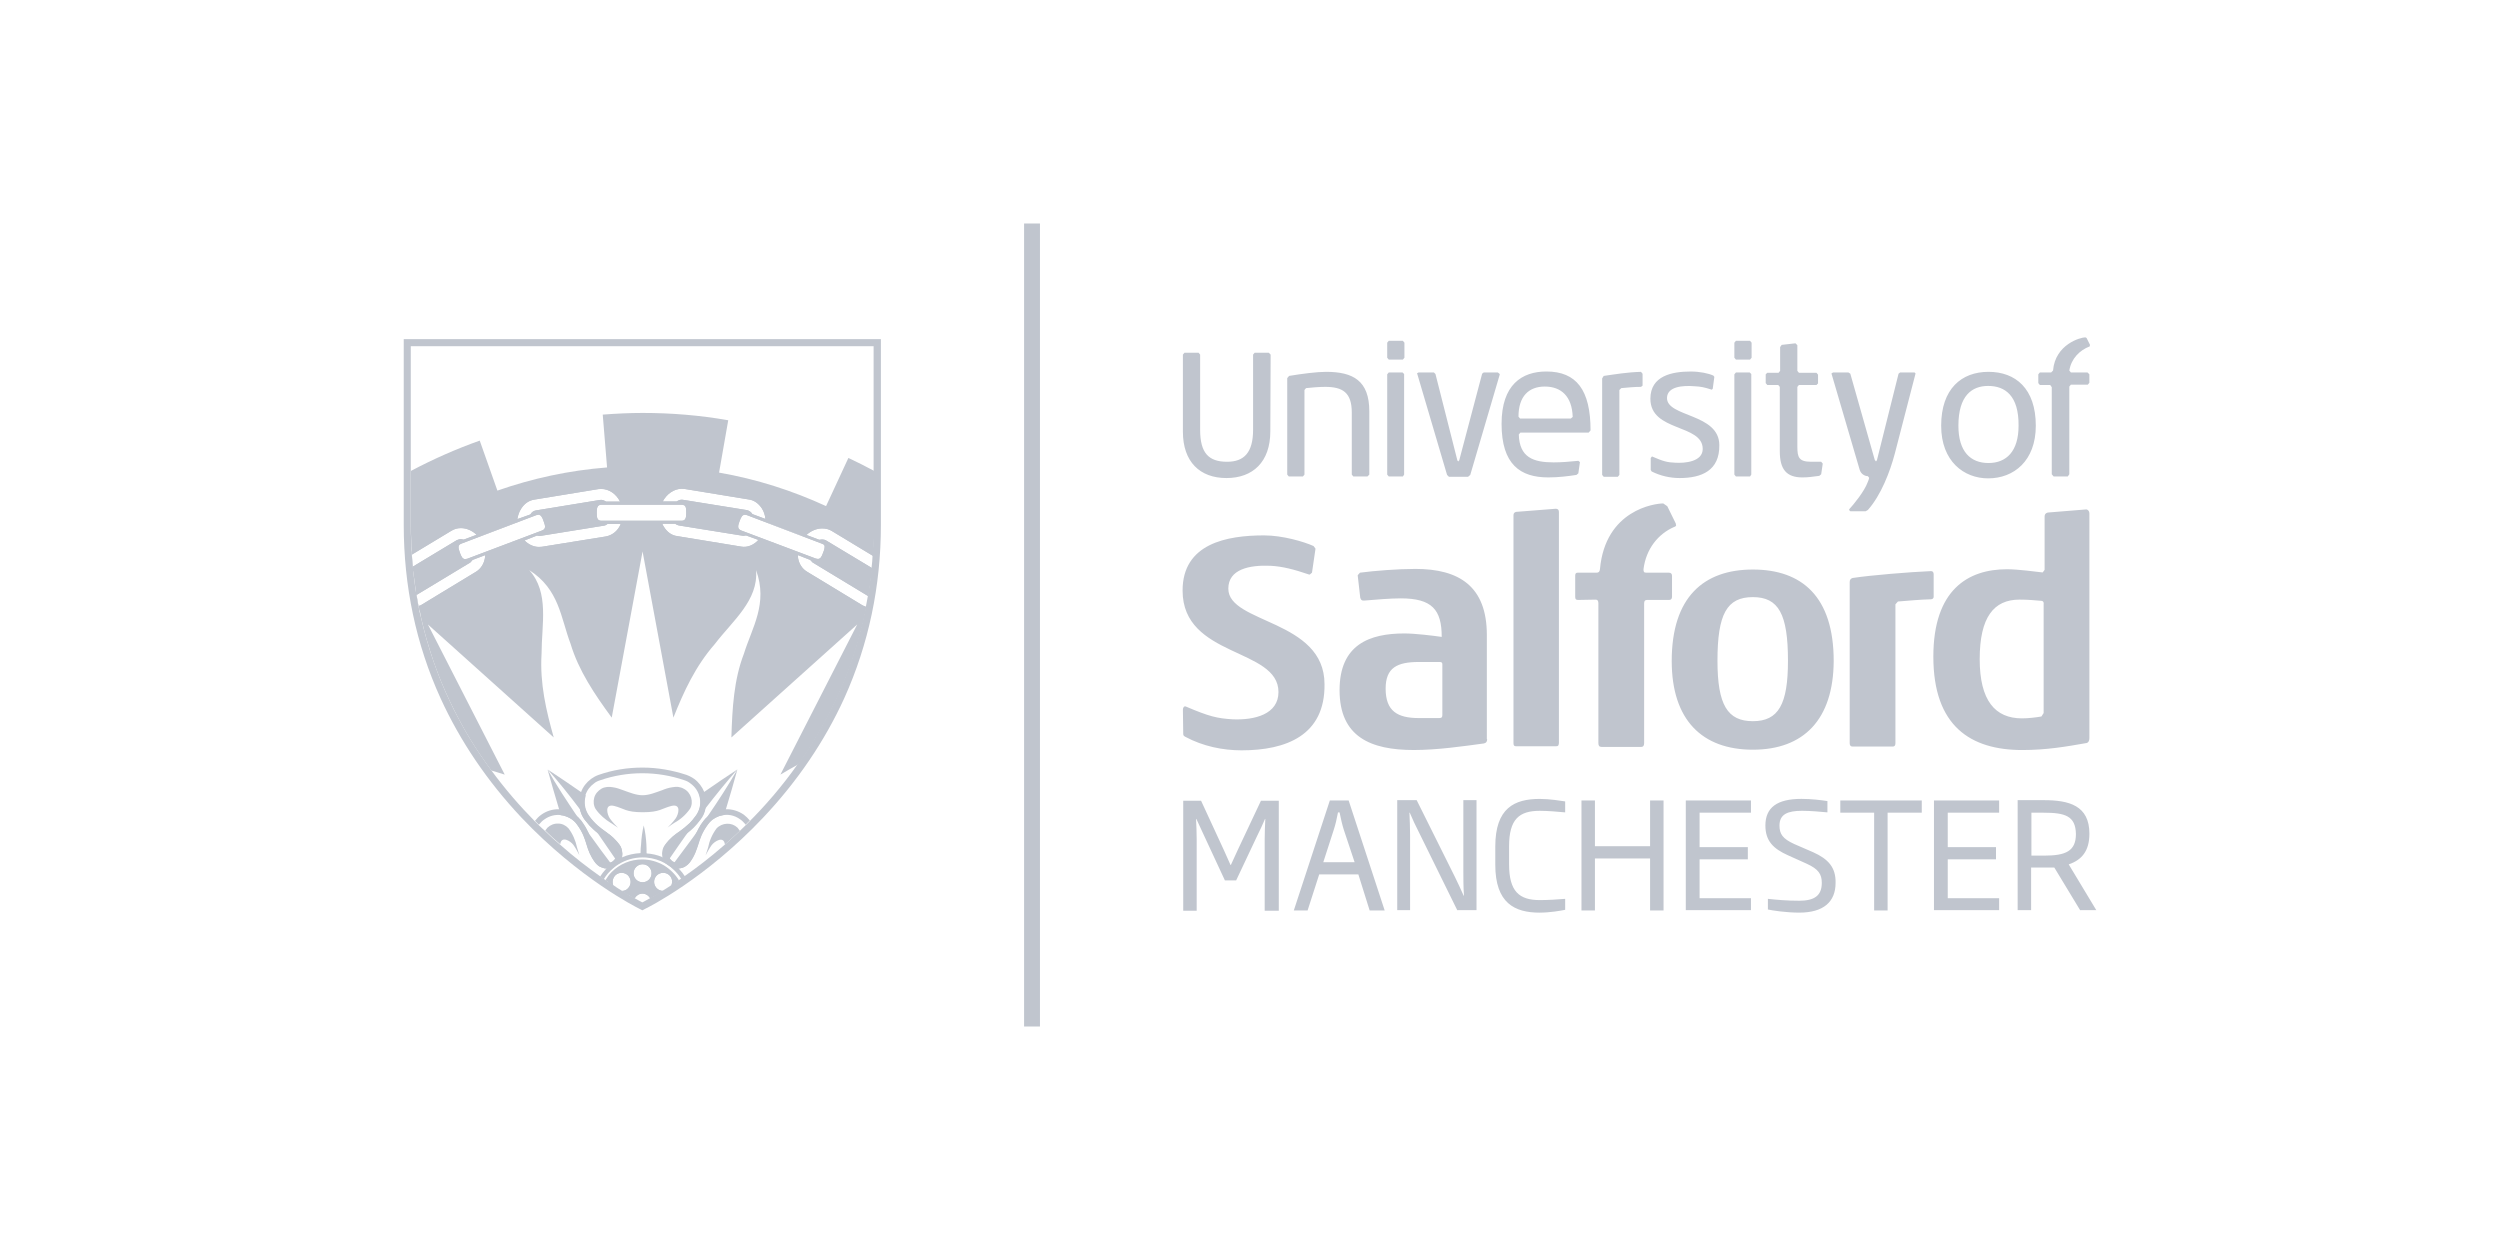 <?xml version="1.0" encoding="UTF-8"?><svg id="a" xmlns="http://www.w3.org/2000/svg" viewBox="0 0 150 75"><defs><style>.f{fill:#c0c5ce;}</style></defs><path class="f" d="M75.881,54.627v-4.268c0-.47.019-.771.038-1.222h-.019c-.15.357-.301.677-.47,1.015l-1.26,2.67h-.677l-1.241-2.67c-.15-.338-.32-.677-.47-1.015h-.019c.019.451.038.733.038,1.222v4.286h-.808v-6.599h1.072l1.372,2.97c.132.282.263.602.395.884h.019c.132-.301.282-.62.414-.902l1.391-2.952h1.072v6.599h-.846v-.019ZM80.637,49.814c-.113-.357-.188-.696-.263-1.072h-.094c-.075.395-.15.733-.263,1.072l-.62,1.918h1.88l-.639-1.918ZM82.179,54.627l-.677-2.162h-2.35l-.696,2.162h-.827l2.162-6.599h1.128l2.162,6.599h-.902ZM87.443,54.627l-2.331-4.738c-.169-.32-.357-.733-.526-1.128h-.019c.019.432.038.921.038,1.372v4.474h-.771v-6.599h1.166l2.294,4.606c.15.32.376.771.526,1.128h.019c-.038-.526-.038-1.034-.038-1.448v-4.286h.79v6.599h-1.147v.019ZM92.387,54.759c-1.504,0-2.67-.564-2.67-2.876v-1.09c0-2.312,1.147-2.858,2.67-2.858.602,0,1.26.113,1.523.15v.658c-.414-.038-1.034-.094-1.523-.094-1.241,0-1.842.508-1.842,2.124v1.09c0,1.617.602,2.143,1.842,2.143.489,0,1.109-.038,1.523-.075v.658c-.263.056-.921.169-1.523.169M99.005,54.627v-3.121h-3.309v3.121h-.808v-6.599h.808v2.745h3.309v-2.745h.808v6.599h-.808ZM101.148,54.627v-6.599h3.91v.733h-3.083v2.068h2.895v.733h-2.895v2.331h3.083v.714h-3.91v.019ZM113.256,48.761v5.866h-.808v-5.866h-2.03v-.733h4.888v.733h-2.049ZM116.038,54.627v-6.599h3.91v.733h-3.083v2.068h2.895v.733h-2.895v2.331h3.083v.714h-3.91v.019ZM122.618,48.761h-.733v2.576h.771c1.278,0,1.899-.263,1.899-1.297-.019-1.09-.658-1.278-1.936-1.278ZM124.818,54.627l-1.56-2.576h-1.391v2.557h-.808v-6.599h1.56c1.523,0,2.745.32,2.745,2.012,0,1.053-.47,1.579-1.241,1.842l1.654,2.745h-.959v.019ZM108.781,51.13l-1.128-.489c-.696-.32-.884-.602-.884-1.109,0-.677.489-.884,1.354-.884.508,0,1.109.056,1.523.094v-.677c-.357-.056-.959-.132-1.56-.132-1.448,0-2.162.508-2.162,1.598,0,.921.47,1.391,1.354,1.786l1.128.508c.696.32.902.62.902,1.147,0,.771-.451,1.072-1.354,1.072-.752,0-1.354-.056-1.88-.113v.639c.244.056,1.09.188,1.88.188,1.448,0,2.181-.639,2.181-1.786.019-.921-.432-1.429-1.354-1.842"/><path class="f" d="M74.49,45.02c-1.128,0-2.312-.244-3.365-.808-.094-.056-.132-.075-.132-.188l-.019-1.448c0-.094.056-.226.169-.188,1.41.602,1.88.714,2.82.771,1.316.056,2.745-.301,2.745-1.636,0-2.67-5.753-2.049-5.753-6.091,0-2.82,2.651-3.309,4.888-3.309,1.109,0,2.388.376,2.97.639l.113.15v.038l-.207,1.41-.132.113h-.038c-.94-.32-1.617-.489-2.312-.526-1.278-.056-2.538.207-2.538,1.372,0,2.106,5.772,1.842,5.772,5.734.038,3.064-2.294,3.967-4.982,3.967M86.541,39.869c0-.113-.038-.15-.169-.15h-1.241c-1.297,0-1.993.338-1.993,1.598,0,1.354.714,1.767,1.993,1.767h1.222c.15,0,.188-.056.188-.188v-3.027ZM89.229,44.343c0,.132-.038.226-.188.263-1.241.169-2.801.395-4.211.395-2.594,0-4.456-.79-4.456-3.591,0-2.745,1.805-3.403,3.892-3.403.639,0,1.711.132,2.237.207,0-1.636-.583-2.312-2.463-2.312-.62,0-1.485.075-2.181.132h-.056c-.113,0-.15-.056-.188-.169l-.15-1.316v-.038l.132-.15c.846-.113,2.275-.226,3.328-.226,2.613,0,4.286,1.034,4.286,3.967v6.242h.019ZM93.365,44.776h-2.406c-.113,0-.15-.056-.15-.188v-13.668c0-.113.038-.169.15-.207l2.388-.188c.113,0,.188.056.188.188v13.874c-.019.15-.038.188-.169.188M105.172,35.827c-1.56,0-2.124,1.015-2.124,3.816,0,2.651.602,3.628,2.124,3.628,1.542,0,2.106-1.015,2.106-3.628,0-2.801-.564-3.816-2.106-3.816M105.172,44.982c-3.046,0-4.869-1.786-4.869-5.32,0-3.835,1.918-5.49,4.869-5.49,2.933,0,4.85,1.617,4.85,5.49-.019,3.516-1.805,5.32-4.85,5.32M122.505,36.052c-.432-.038-.827-.075-1.335-.075-1.542,0-2.388,1.053-2.388,3.572,0,2.482.921,3.553,2.538,3.553.376,0,.846-.056,1.166-.113l.132-.207v-6.524c.019-.113-.019-.188-.113-.207M125.156,44.588c-1.166.207-2.369.414-3.816.414-3.102,0-5.339-1.429-5.339-5.602,0-4.023,2.087-5.245,4.418-5.245.677,0,1.748.15,2.106.188h.038l.113-.15v-3.196c0-.132.056-.207.188-.244l2.312-.188c.132.019.188.132.188.244v13.48c0,.15-.056.282-.207.301M115.85,35.958c-.696.019-1.222.075-1.974.132l-.15.169v8.328c0,.15-.056.207-.169.207h-2.406c-.094,0-.169-.056-.169-.188v-9.682c0-.132.056-.207.169-.244,1.109-.169,3.403-.357,4.719-.414.094,0,.15.075.15.188v1.354c0,.075-.056.15-.169.15M100.772,28.683c-.564,0-1.147-.132-1.673-.395l-.056-.094v-.714l.075-.094c.696.301.921.357,1.391.376.583.038,1.654-.056,1.654-.827,0-1.504-3.14-1.015-3.14-3.008,0-1.391,1.316-1.636,2.425-1.636.545,0,1.072.113,1.354.244l.056.075v.019l-.094.696-.056.056c-.47-.15-.658-.188-1.053-.207-.696-.056-1.617.019-1.636.696-.019,1.166,3.14.921,3.14,2.839.019,1.523-1.053,1.974-2.388,1.974M76.219,25.882c0,1.842-1.053,2.801-2.632,2.801-1.598,0-2.613-.978-2.613-2.782v-4.625l.094-.113h.846l.094.113v4.512c0,1.391.508,1.918,1.617,1.918,1.015,0,1.56-.545,1.56-1.918v-4.512l.094-.113h.846l.113.113-.019,4.606ZM82.047,28.589h-.846l-.094-.113v-3.722c0-1.203-.545-1.542-1.598-1.542-.338,0-.827.038-1.147.075l-.094.113v5.076l-.094.113h-.846l-.094-.113v-5.79l.113-.132c.79-.132,1.673-.244,2.218-.244,1.617,0,2.594.526,2.594,2.369v3.798l-.113.113M84.172,28.589h-.846l-.094-.113v-6.016l.094-.113h.827l.094.094v6.035l-.075.113ZM84.266,21.463l-.094.113h-.846l-.094-.113v-.902l.094-.113h.846l.094.113v.902ZM89.868,22.347h-.846l-.094.075-1.372,5.189-.056.075-.056-.056-1.316-5.189-.094-.094h-.921l-.094.056.019.038,1.786,6.054.113.113h1.147l.132-.113,1.767-6.016v-.038l-.113-.094ZM92.688,23.193c-.959,0-1.579.583-1.579,1.805l.094.113h3.046l.113-.094c-.038-1.241-.696-1.824-1.673-1.824M95.32,25.957h-4.098l-.094.113c.038,1.372.865,1.673,2.087,1.673.451,0,.959-.038,1.485-.094l.094.075v.019l-.094.658-.113.094c-.489.075-1.072.15-1.692.15-1.673,0-2.801-.771-2.801-3.215,0-2.35,1.222-3.14,2.688-3.14,1.805,0,2.651,1.109,2.651,3.534l-.113.132M105.002,28.589h-.846l-.094-.113v-6.016l.094-.113h.827l.094.094v6.035l-.075.113ZM105.096,21.463l-.094.113h-.846l-.094-.113v-.902l.094-.113h.846l.094.113v.902ZM109.27,28.457l-.113.094c-.414.056-.677.094-1.015.094-.94,0-1.354-.47-1.354-1.56v-3.873l-.094-.113h-.658l-.094-.113v-.526l.094-.094h.677l.094-.113v-1.429l.094-.132.827-.094.113.113v1.542l.094.113h1.053l.094.113v.526l-.094.094h-1.053l-.094.113v3.591c0,.639.094.902.827.902h.602l.094.113-.094.639ZM98.46,23.212c-.432,0-.752.038-1.184.075l-.113.113v5.095l-.094.113h-.846l-.094-.113v-5.79l.094-.15c.658-.094,1.429-.226,2.237-.244l.094.113v.714l-.094.075M114.872,22.347h-.865l-.094.075-1.297,5.189-.056.075-.075-.094-1.466-5.17-.113-.075h-.921l-.094.056v.019l1.692,5.772c.094.301.376.376.47.376h.019l.075.094s0,.075-.075.244c-.207.583-.865,1.372-1.109,1.636l-.019.056.075.075h.921l.132-.075c.79-.884,1.335-2.312,1.617-3.384l1.241-4.794v-.019l-.056-.056M99.795,30.206c-.489,0-3.478.376-3.798,3.948-.019.15-.075.207-.207.207h-1.128c-.113,0-.15.056-.15.188v1.26c0,.132.038.188.169.188l1.053-.019c.132,0,.169.094.169.226v8.385c0,.15.056.226.188.226h2.388c.113,0,.169-.075.169-.226v-8.385c0-.15.056-.207.169-.207h1.335c.113,0,.169-.075.169-.188v-1.26c0-.113-.056-.188-.188-.188h-1.354c-.15,0-.169-.056-.169-.207.15-1.222.884-2.124,1.842-2.538l.056-.019.019-.019.019-.019h0l.019-.019v-.019h0l-.019-.113-.019-.038-.489-.996-.244-.169M119.29,23.156c-.978,0-1.786.583-1.786,2.388,0,1.56.733,2.237,1.805,2.237s1.805-.696,1.805-2.237c.019-1.805-.808-2.388-1.824-2.388M119.29,28.702c-1.448,0-2.82-1.015-2.82-3.158,0-2.218,1.222-3.234,2.839-3.234s2.839.996,2.839,3.234c0,2.106-1.316,3.158-2.858,3.158M125.118,20.241c-.282,0-1.805.414-1.936,1.993l-.113.113h-.677l-.094.113v.526l.094.113h.62l.094.132v5.226l.113.132h.846l.094-.132v-5.264l.094-.113h1.015l.094-.113v-.508l-.113-.113h-.996l-.094-.113c.113-.714.62-1.222,1.222-1.448l.019-.094-.207-.414-.075-.038"/><path class="f" d="M40.684,52.866c-.44-.68-1.21-1.15-2.08-1.15-.9,0-1.68.49-2.11,1.21.03.02.05.04.07.05.04.03.08.05.12.08.04.02.08.05.11.06-.07-.18-.04-.42.12-.59.21-.21.55-.21.77,0,.2.22.21.55,0,.77-.1.11-.23.16-.37.16.07.04.14.08.2.13.05.03.09.06.13.08.02.01.04.02.05.02.07.04.13.08.19.12h.02c.03.02.06.04.09.06.02.02.04.02.05.03.01,0,.02.01.03.01.1-.17.27-.29.47-.29s.38.12.47.29c.2-.12.47-.26.78-.45-.13,0-.28-.05-.39-.16-.21-.22-.21-.55,0-.77.22-.21.56-.21.77,0,.17.17.19.41.1.61.12-.08.27-.17.41-.27ZM38.554,52.936c-.3,0-.54-.24-.54-.54s.24-.54.54-.54.54.24.54.54-.24.54-.54.54Z"/><path id="b" class="f" d="M49.904,31.856l2.48,1.5c.01-.06.01-.13.01-.19l-2.4-1.45c-.61-.37-1.42-.18-1.92.41l-1.93-.74c.01-.79-.48-1.46-1.2-1.58l-3.84-.62c-.69-.11-1.36.34-1.61,1.05h-2.03c-.25-.71-.92-1.16-1.61-1.05l-3.84.62c-.71.12-1.2.79-1.2,1.58l-1.93.74c-.51-.59-1.31-.78-1.92-.41l-2.26,1.37-.02.01c.02.41.06.8.09,1.2l.02-.01.01-.01,2.71-1.64.07-.01c-.26.14-.17.41-.08.64.08.21.17.43.39.43l.12-.03-3.05,1.86-.02.01c.06.38.13.74.21,1.11l.01-.01c-.06-.31-.12-.62-.17-.94l3.23-1.95.13-.15.76-.29-.02.18c-.06.35-.25.64-.52.81l-3.33,2.02-.12.04c.02.09.04.19.06.28l.16-.07,3.32-2.02c.46-.28.69-.8.65-1.36l1.86-.7c.32.43.83.67,1.36.58l3.84-.62c.55-.08.96-.52,1.11-1.06h1.96c.16.56.58.98,1.12,1.06l3.84.62c.53.09,1.03-.15,1.35-.58l1.86.7c-.03.56.2,1.08.65,1.36l3.33,2.02c.09.06.2.09.31.13.02-.1.04-.19.05-.29-.07-.02-.14-.06-.21-.09l-3.33-2.02c-.28-.17-.47-.46-.53-.81l-.01-.18.74.29.14.15,3.32,2.01h.01c0-.05.01-.09.02-.14l-3.19-1.93.12.02c.23,0,.31-.22.4-.43.06-.17.13-.36.03-.51.03.1-.01.23-.08.4-.08.24-.16.37-.31.37l-.12-.02-4.49-1.69c-.24-.1-.19-.29-.09-.56.09-.24.16-.38.32-.38l.12.02,4.49,1.71c.02.01.03.01.04.02l.08.01,2.87,1.71.01.01c.01-.09.02-.19.02-.28l-2.76-1.66c-.07-.04-.16-.06-.24-.06l-.17.02-.77-.29c.27-.24.6-.39.94-.39.2,0,.41.04.58.15ZM31.273,30.516c.19-.3.46-.49.79-.54l3.84-.63.17-.01c.47,0,.9.3,1.13.76h-.84c-.11-.07-.24-.12-.36-.1l-3.85.63c-.13.02-.25.1-.33.24l-.78.28c.03-.22.11-.45.23-.63ZM32.694,31.296c-.08-.22-.16-.43-.39-.43l-.1.01,3.75-.6c-.22.07-.22.33-.22.54,0,.24,0,.56.36.56h.11l-3.7.6.06-.02c.34-.13.23-.43.13-.66ZM27.414,32.406l-2.64,1.59c-.03-.24-.04-.48-.06-.72l2.37-1.43c.18-.11.37-.16.57-.16.34,0,.68.15.94.4l-.77.29-.17-.03c-.08,0-.16.03-.24.06ZM28.034,33.526l-.12.02c-.16,0-.23-.14-.32-.38-.1-.29-.15-.46.09-.55l4.5-1.71.12-.02c.15,0,.23.14.31.38.1.27.16.46-.08.56l-4.5,1.7ZM36.364,32.186l-3.85.62-.18.01c-.32,0-.63-.15-.86-.39l.74-.29.12.02h.08l3.84-.62c.07-.01.14-.05.2-.1h.79c-.15.39-.48.67-.88.75ZM36.084,31.246c-.26,0-.28-.2-.28-.48,0-.29.03-.48.28-.48h4.81c.27,0,.28.18.28.48,0,.29-.03.48-.28.48h-4.81ZM44.644,32.146l.12-.02.74.27c-.27.3-.66.47-1.03.4l-3.84-.63c-.33-.04-.6-.24-.79-.54-.04-.06-.08-.13-.11-.2h.78c.06.05.13.08.21.1l3.85.62h.07ZM44.674,30.876c-.22,0-.31.21-.39.43-.09.23-.21.53.13.66l.06.02-3.7-.6h.11c.36,0,.36-.32.36-.56,0-.22,0-.47-.22-.54l3.75.6-.1-.01ZM45.144,30.846c-.08-.13-.2-.21-.33-.24l-3.85-.62c-.12-.02-.24.02-.36.1h-.84c.24-.45.68-.76,1.14-.76l.17.01,3.84.63c.33.04.6.24.8.54.12.19.19.4.21.63l-.78-.29Z"/><path id="c" class="f" d="M50.904,27.476l-1.34,2.89c-2.02-.93-4.17-1.62-6.42-2.01l.55-3.14c-1.69-.3-3.42-.44-5.14-.44-.79,0-1.59.04-2.39.1l.26,3.17c-2.3.18-4.49.66-6.58,1.39l-1.06-3c-1.41.5-2.79,1.11-4.13,1.82v3.25c0,.3,0,.6.02.89,0,.23.01.46.03.69,0,.07,0,.13.01.19l2.37-1.43c.18-.11.37-.16.57-.16.34,0,.68.15.94.4l-.77.29-.17-.03c-.08,0-.16.03-.24.06l-2.64,1.59-.01.01c.01.09.02.19.03.28.01.13.03.26.05.38.02.13.04.26.05.39.02.16.05.32.07.47.01.06.02.12.03.17l3.23-1.95.13-.15.76-.29-.02.18c-.06.35-.25.64-.52.81l-3.33,2.02-.12.04c.02.09.04.19.06.28.03.16.06.31.09.46.1.44.21.87.33,1.29.01.05.03.11.05.16.1.35.21.69.32,1.02.02.08.05.16.08.23.13.37.27.74.41,1.09.01.02.02.05.03.07.17.4.34.79.52,1.17.16.33.33.67.5.99.05.1.1.19.15.28.36.67.75,1.3,1.15,1.89.22.32.44.64.66.94.27.08.54.17.81.25l-4.61-9.01,7.55,6.78c-.45-1.6-.84-3.23-.73-5.02,0-1.75.48-3.67-.74-5.02,1.81,1.15,1.89,2.87,2.48,4.42.48,1.6,1.44,3.03,2.47,4.43l1.85-9.97,1.85,9.97c.62-1.55,1.31-3.07,2.49-4.42,1.06-1.39,2.62-2.61,2.47-4.43.73,2.01-.24,3.44-.73,5.02-.6,1.55-.7,3.28-.75,5.02l7.55-6.78-4.61,9.01c.35-.21.72-.42,1.08-.62.19-.26.37-.53.56-.8.06-.1.13-.21.19-.31.43-.68.83-1.39,1.21-2.14.15-.28.29-.57.42-.87.03-.06.06-.13.09-.2.16-.35.31-.72.46-1.1.04-.12.09-.24.13-.37.12-.3.22-.61.32-.93.13-.38.24-.76.34-1.16.04-.13.07-.26.1-.39.1-.38.18-.77.26-1.17-.01,0-.02-.01-.03-.01-.07-.02-.14-.06-.21-.09l-3.33-2.02c-.28-.17-.47-.46-.53-.81l-.01-.18.74.29.14.15,3.32,2.01h.01l.02.02c0-.01,0-.03.01-.05.04-.26.08-.52.11-.79.03-.19.05-.39.07-.58.02-.09.03-.18.03-.27l-2.76-1.66c-.07-.04-.16-.06-.24-.06l-.17.02-.77-.29c.27-.24.6-.39.94-.39.2,0,.41.04.58.15l2.48,1.5c.01-.06.01-.13.01-.19.02-.24.03-.47.04-.71.01-.3.02-.6.02-.9v-3.3c-.51-.27-1.03-.54-1.55-.78ZM44.474,32.796l-3.84-.63c-.33-.04-.6-.24-.79-.54-.04-.06-.08-.13-.11-.2h.78c.06.05.13.08.21.1l3.85.62h.07l.12-.02.74.27c-.27.3-.66.47-1.03.4ZM32.334,32.816c-.32,0-.63-.15-.86-.39l.74-.29.12.02h.08l3.84-.62c.07-.01.14-.05.2-.1h.79c-.15.39-.48.67-.88.75l-3.85.62-.18.01ZM32.064,29.976l3.84-.63.17-.01c.47,0,.9.3,1.13.76h-.84c-.11-.07-.24-.12-.36-.1l-3.85.63c-.13.02-.25.1-.33.24l-.78.28c.03-.22.11-.45.23-.63.19-.3.46-.49.79-.54ZM36.084,31.246c-.26,0-.28-.2-.28-.48,0-.29.03-.48.28-.48h4.81c.27,0,.28.18.28.48,0,.29-.03.48-.28.48h-4.81ZM40.964,29.986c-.12-.02-.24.02-.36.1h-.84c.24-.45.68-.76,1.14-.76l.17.01,3.84.63c.33.04.6.24.8.54.12.19.19.4.21.63l-.78-.29c-.08-.13-.2-.21-.33-.24l-3.85-.62ZM28.034,33.526l-.12.02c-.16,0-.23-.14-.32-.38-.1-.29-.15-.46.09-.55l4.5-1.71.12-.02c.15,0,.23.14.31.38.1.27.16.46-.08.56l-4.5,1.7ZM49.304,32.616c.02.01.03.01.04.02.04.02.06.03.08.06,0,0,.01,0,.01.01.01.02.03.04.03.06.03.1-.01.23-.08.4-.08.24-.16.37-.31.37l-.12-.02-4.49-1.69c-.24-.1-.19-.29-.09-.56.09-.24.16-.38.32-.38l.12.02,4.49,1.71Z"/><path id="d" class="f" d="M39.844,51.926c-.4-.23-.86-.36-1.31-.36-.7,0-1.35.27-1.84.76-.14.14-.27.32-.37.49.06.04.12.08.17.11.03.02.05.04.07.05.04.03.08.05.12.08.04.03.08.05.11.07v-.01c-.07-.18-.04-.42.12-.59.21-.21.55-.21.77,0,.2.22.21.55,0,.77-.1.11-.23.16-.37.16h-.02c.08.05.15.1.22.13.05.03.09.06.13.08.02.01.04.02.05.02.07.04.14.08.21.12.03.02.06.04.09.06.02.02.04.02.05.03.01,0,.02.01.03.01.1-.17.27-.29.47-.29s.38.12.47.29c.2-.12.47-.26.78-.45-.13,0-.28-.05-.39-.16-.21-.22-.21-.55,0-.77.22-.21.56-.21.77,0,.17.17.19.41.1.61.12-.08.27-.17.41-.27.02-.01.04-.03.06-.04-.22-.36-.53-.67-.9-.9ZM38.554,52.936c-.3,0-.54-.24-.54-.54s.24-.54.54-.54.54.24.54.54-.24.54-.54.54Z"/><path class="f" d="M41.104,52.596c-.07.06-.15.11-.22.16-.14-.24-.33-.46-.54-.64h-.01c-.03-.04-.06-.07-.1-.1-.08-.06-.16-.11-.25-.17-.02-.01-.03-.02-.05-.03-.01-.01-.02-.01-.03-.01v-.01c-.33-.19-.7-.3-1.1-.34-.08-.01-.16-.01-.25-.01-.52,0-1.02.15-1.43.41h-.01c-.06.04-.11.07-.16.11q-.01.01-.02.02c-.01,0-.01.01-.02.01-.04.03-.08.07-.12.1-.23.19-.42.41-.57.66-.07-.05-.15-.1-.22-.16.1-.15.21-.3.34-.44.02-.03.05-.06.08-.09h.01v-.01c.21-.21.45-.38.7-.52h.01c.06-.03.11-.06.17-.08v-.01h.02v-.01c.34-.15.72-.23,1.1-.25h.12c.08,0,.16,0,.24.02.32.02.64.09.94.22.02.01.04.02.06.03.06.02.11.05.16.08.04.02.07.04.11.06.23.13.43.29.61.46.03.03.06.07.08.1h.01c.13.14.24.28.34.44Z"/><path id="e" class="f" d="M24.224,20.346v11.148c0,3.676.739,7.172,2.208,10.399,1.179,2.577,2.807,4.985,4.855,7.162,3.486,3.686,6.923,5.394,7.062,5.464l.19.1.19-.1c.15-.07,3.586-1.778,7.062-5.464,2.058-2.178,3.686-4.585,4.865-7.162,1.458-3.227,2.198-6.723,2.198-10.399v-11.148h-28.629ZM52.423,31.544c0,.3-.01.599-.02.899-.01.24-.02.47-.04.709,0,.06,0,.13-.01.19-.01.25-.03.489-.06.729,0,.09-.01.18-.03.27-.02.19-.04.39-.07.579-.03.27-.07.529-.11.789-.01.02-.01.04-.01.05-.04.22-.08.43-.12.639-.08.4-.16.789-.26,1.169-.03.13-.06.26-.1.39-.1.4-.21.779-.34,1.159-.1.32-.2.629-.32.929-.04.13-.09.25-.13.37-.15.38-.3.749-.459,1.099-.03.07-.06.14-.09.2-.13.3-.27.589-.42.869-.38.749-.779,1.458-1.209,2.138-.06.1-.13.21-.19.31-.19.27-.37.539-.559.799-.969,1.379-2.018,2.577-3.047,3.596-.15.15-.31.3-.46.45-.3.28-.599.559-.899.819-.859.749-1.678,1.379-2.387,1.868-.07.06-.15.11-.22.16-.07.04-.13.09-.19.13-.959.649-1.678,1.049-1.978,1.209-.05.03-.09.05-.11.06h-.01c-.02.01-.03.02-.03.02h-.01s-.03-.01-.09-.05c-.04-.02-.09-.04-.15-.08-.06-.03-.14-.07-.22-.12-.01-.01-.03-.02-.05-.03-.01-.01-.03-.01-.05-.03-.03-.01-.07-.03-.11-.06-.08-.04-.16-.08-.24-.14-.04-.02-.08-.05-.13-.08-.07-.03-.14-.08-.22-.13-.15-.09-.32-.2-.499-.33-.03-.02-.07-.04-.11-.07-.04-.02-.08-.04-.12-.08-.08-.04-.16-.1-.24-.16-.03-.01-.06-.04-.1-.06-.07-.05-.15-.1-.22-.16-.709-.499-1.528-1.129-2.387-1.888-.3-.25-.599-.519-.899-.819-.13-.11-.25-.23-.38-.35-.03-.03-.06-.06-.09-.09-.05-.05-.1-.1-.15-.15-.879-.889-1.768-1.908-2.617-3.067-.22-.3-.44-.619-.659-.939-.4-.589-.789-1.219-1.149-1.888-.05-.09-.1-.18-.15-.28-.18-.32-.34-.649-.499-.989-.18-.38-.36-.769-.519-1.169-.01-.02-.02-.05-.03-.07-.14-.35-.28-.719-.41-1.089-.03-.07-.06-.15-.08-.23-.12-.33-.22-.669-.32-1.019-.02-.05-.04-.11-.05-.16-.12-.42-.23-.849-.33-1.289-.04-.15-.08-.3-.11-.46-.06-.31-.12-.619-.17-.939-.01-.05-.02-.11-.03-.17-.02-.15-.05-.31-.07-.469-.01-.13-.03-.26-.05-.39-.02-.13-.03-.26-.04-.39-.01-.09-.02-.19-.03-.28-.03-.24-.04-.48-.06-.719-.01-.06-.01-.12-.01-.19-.02-.23-.03-.46-.03-.689-.02-.29-.02-.589-.02-.889v-10.718h27.77v10.768Z"/><path class="f" d="M37.324,51.074c-.01-.05-.02-.09-.03-.14-.02-.04-.04-.09-.05-.13-.02-.04-.04-.08-.07-.12-.08-.11-.15-.2-.23-.27-.11-.12-.22-.22-.32-.3-.06-.04-.11-.08-.16-.12-.05-.04-.09-.08-.14-.11-.3-.22-.61-.43-.97-.93-.22-.3-.31-.67-.25-1.04.01-.07.03-.13.04-.19-.01,0-.01-.01-.02-.01-.04-.03-.08-.06-.12-.09-.05-.03-.09-.06-.14-.1-.66-.46-1.33-.91-2-1.35.69.77,1.31,1.56,1.93,2.38l.01.01c.01.05.02.11.04.16.05.16.13.31.23.45.07.09.14.16.2.24.05.08.12.14.18.2.11.11.21.21.31.29.01.01.03.02.04.03l.08.09c.34.49.69,1,1.03,1.5l-.15.16c-.05.03-.1.06-.15.07-.37-.49-.73-.97-1.09-1.48-.07-.09-.13-.18-.2-.27v-.01c-.02-.03-.05-.07-.07-.1-.08-.18-.2-.38-.36-.61-.03-.05-.07-.1-.11-.14-.04-.05-.09-.09-.14-.14-.01-.01-.01-.02-.02-.03-.61-.91-1.23-1.84-1.77-2.8.22.79.45,1.58.69,2.38.02.08.04.17.07.25.01.03.02.07.03.1v.01c.1.01.2.03.29.06.09.03.18.07.27.12.16.09.31.22.42.38.36.49.46.85.57,1.2.1.33.21.66.51,1.07.04.05.08.1.13.14.04.04.09.08.14.11h.01c.08.04.15.07.23.09.04.02.08.02.13.02.15.02.3,0,.44-.06h.01c.04-.03.08-.07.12-.1.01,0,.01-.01.02-.01l.01-.02h.01c.05-.04.1-.07.16-.11h.01c.11-.12.17-.26.21-.41v-.01c.01-.07.02-.15,0-.23-.01-.03-.01-.05-.01-.08ZM42.453,48.984v.01c-.08.08-.16.17-.25.28-.04.06-.08.11-.12.16-.01.01-.02.02-.03.04-.08.14-.15.28-.21.4-.02.02-.03.05-.05.07-.07.11-.15.21-.22.31-.36.49-.73.99-1.1,1.48l-.14-.07-.15-.16c.34-.49.68-.99,1.03-1.48,0,0,.01-.01.01-.02l.07-.1c.23-.18.47-.41.73-.77.13-.18.23-.38.28-.6.01-.01.02-.03.03-.04.61-.79,1.24-1.57,1.91-2.33-.67.44-1.33.89-1.99,1.35-.06.04-.11.08-.17.12-.04.02-.08.05-.12.08.03.06.04.13.05.19.06.37-.04.74-.25,1.04-.14.18-.26.33-.39.45-.11.1-.21.19-.31.27-.09.08-.18.15-.26.21-.28.19-.57.39-.87.8-.16.22-.2.49-.14.73.03.14.1.28.19.39.09.06.17.11.25.17.04.02.06.04.09.07.1.05.22.08.32.08.04,0,.07,0,.11-.01h.01c.11-.01.21-.04.31-.09.06-.04.11-.08.17-.12.06-.04.11-.1.16-.16.3-.41.39-.75.5-1.07.11-.35.22-.71.58-1.2.06-.09.13-.16.2-.23.04-.04.09-.08.15-.11.06-.04.12-.08.18-.1.08-.05.17-.08.26-.09.06-.02.12-.03.18-.04.01-.03.02-.07.03-.1.03-.08.05-.16.07-.24.24-.79.47-1.58.69-2.39-.55.97-1.16,1.9-1.79,2.82ZM38.794,51.154c0-.16,0-.32-.01-.48-.02-.38-.07-.77-.16-1.15-.09.38-.14.77-.16,1.15-.02.15-.03.31-.03.46,0,.09-.01.17-.01.26h.13c.09,0,.17,0,.25.01,0-.08,0-.17-.01-.25ZM41.023,47.324c-.1-.06-.21-.09-.33-.11-.11-.01-.24,0-.35.02-.22.03-.43.1-.62.18-.4.14-.78.3-1.17.3-.38,0-.77-.16-1.16-.3-.21-.08-.41-.15-.63-.18-.21-.04-.48-.03-.68.09-.2.12-.37.31-.43.54-.06.22-.04.47.08.67.25.36.57.63.94.86h.01c.12.08.25.18.4.27-.07-.06-.32-.32-.48-.54-.18-.25-.35-.91.24-.77.6.15.69.38,1.72.38,1.04,0,1.13-.23,1.73-.38.6-.14.42.51.24.76-.16.22-.41.48-.48.54.14-.11.27-.19.4-.28.37-.2.69-.48.95-.85.23-.39.07-.98-.38-1.2Z"/><path class="f" d="M44.254,49.664c-.18-.17-.4-.25-.64-.24-.23.01-.46.11-.62.28-.26.35-.43.74-.51,1.16-.05.14-.1.29-.15.46.04-.07.2-.39.36-.61.18-.24.74-.59.8-.04.3-.26.6-.54.9-.82l-.14-.19ZM34.624,50.854c-.09-.42-.26-.82-.52-1.16-.16-.17-.38-.28-.61-.28-.24-.01-.47.08-.65.25l-.13.17c.3.3.6.57.9.82.07-.53.61-.2.79.04.17.23.32.55.36.62-.05-.16-.1-.32-.14-.46ZM44.634,48.884c-.33-.23-.71-.34-1.08-.33-.4.01-.79.16-1.1.43v.01c-.1.08-.18.17-.26.28-.04.05-.08.11-.11.16-.01.01-.02.02-.03.04-.11.17-.2.32-.26.47-.11.23-.17.44-.22.63-.1.32-.2.62-.45.98-.18.25-.54.31-.79.13-.07-.05-.12-.11-.15-.18-.11-.19-.11-.43.03-.61.26-.36.51-.54.78-.72.07-.05.14-.1.22-.15,0,0,.01-.01.01-.02.25-.19.52-.43.81-.83.16-.2.26-.43.3-.68.05-.2.05-.41.02-.62-.02-.12-.06-.24-.1-.36-.13-.31-.33-.58-.6-.78l-.14-.09c-.1-.06-.21-.11-.32-.15-.85-.28-1.74-.44-2.64-.44-.9,0-1.79.14-2.64.44-.17.06-.31.14-.45.24-.28.21-.49.48-.6.79-.05.11-.08.23-.1.35-.04.23-.02.46.03.68.01.06.03.12.05.17.05.16.13.31.23.45.07.09.14.16.2.24.05.08.12.14.18.2.11.11.21.21.31.29.01.01.03.02.04.03.11.09.22.17.32.24.26.19.51.37.78.72.14.19.14.44.01.63-.03.06-.08.11-.15.16-.05.03-.1.06-.15.07-.23.08-.49,0-.64-.2-.26-.36-.35-.66-.44-.98-.05-.18-.11-.36-.21-.57v-.01c-.1-.22-.22-.45-.42-.72-.03-.05-.07-.09-.12-.13-.04-.06-.09-.12-.16-.17-.07-.07-.15-.13-.24-.18-.26-.15-.55-.23-.84-.24-.38-.01-.75.1-1.07.33-.14.1-.26.22-.36.35l-.02.01c.05.05.1.1.15.15.03.03.06.06.09.09l.04-.05c.08-.1.18-.2.29-.27.29-.21.64-.3.98-.26.1.01.2.03.29.07.09.03.18.07.27.12.16.09.31.22.42.38.36.49.46.85.57,1.2.1.33.21.66.51,1.07.04.05.08.1.13.14.04.04.09.08.14.11h.01c.08.04.15.07.23.09.04.02.08.02.13.02.15.02.3,0,.44-.06h.01c.04-.05.08-.08.12-.1.01-.02.02-.02.03-.03h.01c.05-.04.1-.07.16-.11.11-.12.17-.25.2-.4v-.01c.02-.08.02-.16.02-.24-.01-.03-.01-.05-.01-.08-.01-.05-.02-.09-.03-.14-.02-.04-.04-.09-.05-.13-.03-.04-.05-.08-.08-.12-.08-.1-.15-.19-.22-.27-.11-.12-.22-.22-.32-.3-.06-.04-.11-.08-.16-.12-.06-.04-.11-.08-.16-.11-.3-.22-.62-.43-.98-.93-.21-.3-.31-.67-.25-1.04.01-.07.03-.14.05-.2.09-.29.28-.54.52-.71.1-.09.24-.15.37-.19.81-.28,1.67-.42,2.52-.42.86,0,1.71.14,2.53.42.13.04.25.1.36.19.3.21.51.54.57.91s-.03.74-.26,1.04c-.12.17-.24.31-.36.44-.11.1-.21.19-.31.27-.1.08-.2.15-.3.22-.28.19-.56.39-.86.8-.16.21-.2.46-.17.69.03.13.09.25.17.37v.01c.01.02.03.03.04.05.12.07.23.16.34.24.02.01.03.01.05.02h.01c.09.04.2.06.3.05.04,0,.07,0,.11-.01h.01c.11-.01.21-.04.31-.09.06-.04.11-.08.17-.12.04-.04.09-.1.13-.15.3-.41.4-.74.51-1.07.11-.35.21-.71.57-1.2.07-.09.14-.17.23-.24.04-.04.09-.08.15-.11.06-.04.12-.08.18-.1.08-.04.17-.07.26-.09.38-.1.79-.03,1.14.23.11.07.2.17.29.27l.03.05c.04-.03.07-.06.1-.1.05-.04.09-.09.14-.14l.02-.01c-.11-.13-.23-.25-.36-.35Z"/><rect class="f" x="61.445" y="13.41" width=".953" height="48.18"/></svg>